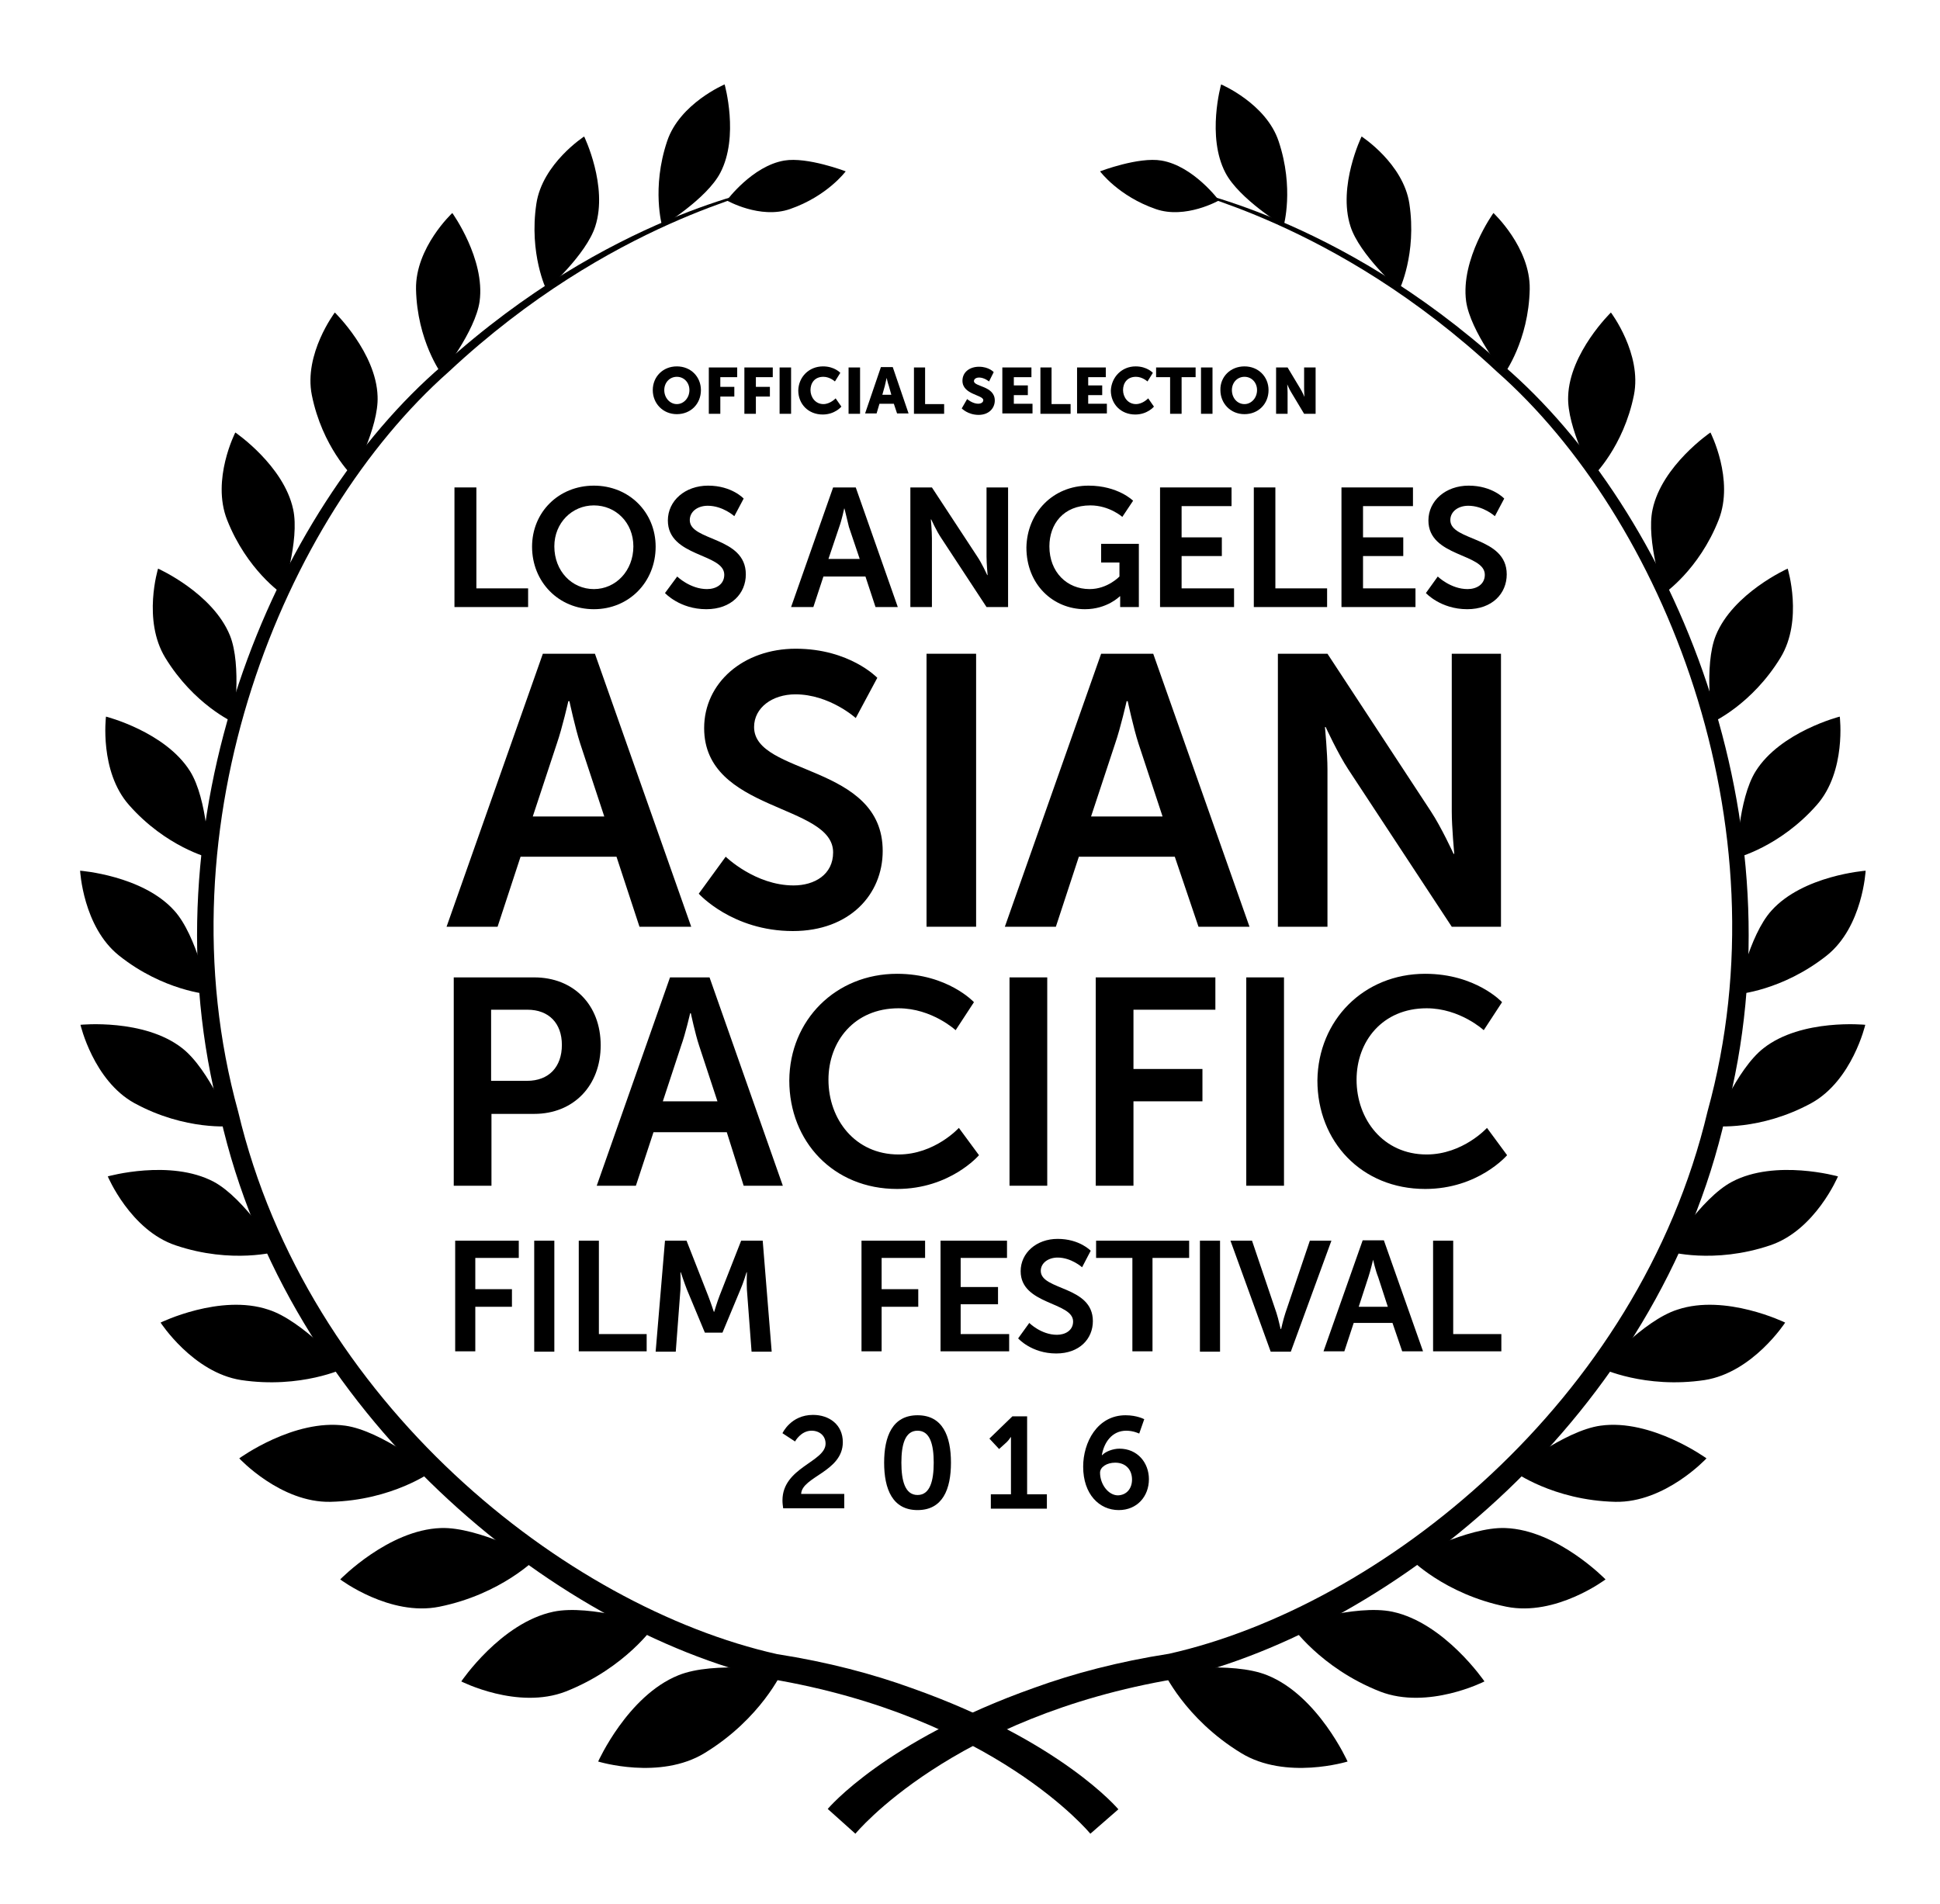 <?xml version="1.0" encoding="utf-8"?>
<!-- Generator: Adobe Illustrator 19.2.1, SVG Export Plug-In . SVG Version: 6.00 Build 0)  -->
<svg version="1.1" id="Layer_1" xmlns="http://www.w3.org/2000/svg" xmlns:xlink="http://www.w3.org/1999/xlink" x="0px" y="0px"
	 viewBox="0 0 540 530" style="enable-background:new 0 0 540 530;" xml:space="preserve">
<g>
	<path d="M303.5,510.5c0,0-26.7-32.6-89.1-43.1C153.6,453.2,80.1,394,61.3,310.7c-21.8-82.5,14.9-168.7,61.9-209
		c46.7-42.3,90.4-48.9,89.5-49.5c1.1,1.3-42.3,8.8-87.8,51.3C79,144.1,44.1,229.2,66.3,309.5c19.2,81,91.2,137.8,150,151
		c14.1,2.2,26.6,5.5,37.6,9.5c41.5,14.7,57.4,33.7,57.4,33.7L303.5,510.5z"/>
	<path d="M238.1,510.5c0,0,26.7-32.6,89.1-43.1C388,453.2,461.5,394,480.3,310.7c21.8-82.5-14.9-168.7-61.9-209
		c-46.7-42.3-90.4-48.9-89.5-49.5c-1.1,1.3,42.3,8.8,87.8,51.3c45.9,40.5,80.8,125.6,58.6,205.9c-19.2,81-91.2,137.8-149.9,151
		c-14.1,2.2-26.6,5.5-37.6,9.5c-41.5,14.7-57.4,33.7-57.4,33.7L238.1,510.5z"/>
	<path d="M166.5,490.4c0,0,17.2,5.3,29.7-2.4c15.7-9.6,21.6-22.8,21.6-22.8s-19-2.9-29,1.2C174.7,472.1,166.5,490.4,166.5,490.4"/>
	<path d="M128.4,468.1c0,0,15.7,8,29.1,2.8c16.7-6.6,24.7-18.4,24.7-18.4s-17.8-6-28.2-3.8C139.4,451.8,128.4,468.1,128.4,468.1"/>
	<path d="M94.7,439.7c0,0,13.8,10.4,27.6,7.6c17.3-3.5,27-13.5,27-13.5s-16.2-8.8-26.6-8.4C108.1,425.9,94.7,439.7,94.7,439.7"/>
	<path d="M66.6,406c0,0,11.5,12.4,25.4,12.1c17.3-0.4,28.3-8.5,28.3-8.5s-14.1-11.3-24.2-12.7C81.8,394.9,66.6,406,66.6,406"/>
	<path d="M44.7,368.2c0,0,9,13.9,22.4,16c16.7,2.5,28.8-3.3,28.8-3.3s-11.7-13.3-21.2-16.3C61.3,360.1,44.7,368.2,44.7,368.2"/>
	<path d="M30,327.5c0,0,6.3,15,18.9,19.2c15.7,5.3,28.3,1.7,28.3,1.7s-9.1-14.8-17.7-19.4C47.4,322.6,30,327.5,30,327.5"/>
	<path d="M22.4,285.3c0,0,3.6,15.5,15,21.8c14.3,7.8,27.1,6.4,27.1,6.4s-6.2-15.8-13.8-21.7C40.1,283.5,22.4,285.3,22.4,285.3"/>
	<path d="M22.3,242.4c0,0,0.8,15.6,10.8,23.6c12.4,9.9,25,10.8,25,10.8s-3.3-16.4-9.6-23.3C39.7,243.7,22.3,242.4,22.3,242.4"/>
	<path d="M29.5,199.5c0,0-1.9,15.2,6.4,24.6c10.3,11.7,22.3,14.7,22.3,14.7s-0.4-16.3-5.3-24.1C46,203.7,29.5,199.5,29.5,199.5"/>
	<path d="M44,158.3c0,0-4.4,14.3,2,24.8c8,13.1,19,18,19,18s2.4-15.8-1-24.2C59.2,165.1,44,158.3,44,158.3"/>
	<path d="M65.5,120.4c0,0-6.7,13.1-2.3,24.3c5.5,14,15.3,20.6,15.3,20.6s5-14.9,3.1-23.5C79,129.6,65.5,120.4,65.5,120.4"/>
	<path d="M93.2,87c0,0-8.7,11.5-6.4,23c2.9,14.4,11.3,22.5,11.3,22.5s7.4-13.5,7-22.2C104.7,98.2,93.2,87,93.2,87"/>
	<path d="M125.9,59.3c0,0-10.3,9.6-10.1,21.2c0.3,14.4,7.1,23.6,7.1,23.6s9.4-11.8,10.6-20.2C135.1,72.1,125.9,59.3,125.9,59.3"/>
	<path d="M162.6,38c0,0-11.6,7.5-13.3,18.7c-2.1,14,2.8,24,2.8,24s11.1-9.8,13.6-17.7C169.3,51.8,162.6,38,162.6,38"/>
	<path d="M201.7,23.5c0,0-12.5,5.3-16,15.8c-4.4,13.1-1.4,23.6-1.4,23.6s12.4-7.5,16.2-14.8C205.8,38,201.7,23.5,201.7,23.5"/>
	<path d="M202.3,55.8c0,0,9.3,5.3,17.6,2.4c10.4-3.6,15.5-10.5,15.5-10.5s-10.7-4.1-17.1-3C209.4,46.2,202.3,55.8,202.3,55.8"/>
	<path d="M375.1,490.4c0,0-17.2,5.3-29.7-2.4c-15.7-9.6-21.6-22.8-21.6-22.8s19-2.9,29,1.2C366.9,472.1,375.1,490.4,375.1,490.4"/>
	<path d="M413.2,468.1c0,0-15.7,8-29.1,2.8c-16.7-6.6-24.7-18.4-24.7-18.4s17.8-6,28.2-3.8C402.1,451.8,413.2,468.1,413.2,468.1"/>
	<path d="M446.9,439.7c0,0-13.8,10.4-27.6,7.6c-17.3-3.5-26.9-13.5-26.9-13.5s16.2-8.8,26.6-8.4
		C433.5,425.9,446.9,439.7,446.9,439.7"/>
	<path d="M475,406c0,0-11.5,12.4-25.4,12.1c-17.3-0.4-28.3-8.5-28.3-8.5s14.1-11.3,24.2-12.7C459.7,394.9,475,406,475,406"/>
	<path d="M496.9,368.2c0,0-9,13.9-22.4,16c-16.7,2.5-28.8-3.3-28.8-3.3s11.7-13.3,21.2-16.3C480.3,360.1,496.9,368.2,496.9,368.2"/>
	<path d="M511.6,327.5c0,0-6.3,15-18.9,19.2c-15.7,5.3-28.3,1.7-28.3,1.7s9-14.8,17.7-19.4C494.2,322.6,511.6,327.5,511.6,327.5"/>
	<path d="M519.2,285.3c0,0-3.6,15.5-15,21.8c-14.3,7.8-27.1,6.4-27.1,6.4s6.2-15.8,13.8-21.7C501.5,283.5,519.2,285.3,519.2,285.3"
		/>
	<path d="M519.3,242.4c0,0-0.8,15.6-10.8,23.6c-12.5,9.9-25,10.8-25,10.8s3.3-16.4,9.6-23.3C501.9,243.7,519.3,242.4,519.3,242.4"/>
	<path d="M512.1,199.5c0,0,1.9,15.2-6.4,24.6c-10.3,11.7-22.3,14.7-22.3,14.7s0.4-16.3,5.3-24.1
		C495.6,203.7,512.1,199.5,512.1,199.5"/>
	<path d="M497.6,158.3c0,0,4.4,14.3-2,24.8c-8,13.1-19,18-19,18s-2.4-15.8,1-24.2C482.4,165.1,497.6,158.3,497.6,158.3"/>
	<path d="M476.1,120.4c0,0,6.7,13.1,2.3,24.3c-5.5,14-15.3,20.6-15.3,20.6s-5-14.9-3.1-23.5C462.6,129.6,476.1,120.4,476.1,120.4"/>
	<path d="M448.4,87c0,0,8.7,11.5,6.4,23c-2.9,14.4-11.3,22.5-11.3,22.5s-7.4-13.5-7-22.2C436.9,98.2,448.4,87,448.4,87"/>
	<path d="M415.7,59.3c0,0,10.3,9.6,10.1,21.2c-0.3,14.4-7.1,23.6-7.1,23.6s-9.4-11.8-10.6-20.2C406.5,72.1,415.7,59.3,415.7,59.3"/>
	<path d="M379,38c0,0,11.6,7.5,13.3,18.7c2.1,14-2.8,24-2.8,24s-11.1-9.8-13.6-17.7C372.3,51.8,379,38,379,38"/>
	<path d="M339.9,23.5c0,0,12.5,5.3,16,15.8c4.4,13.1,1.4,23.6,1.4,23.6s-12.4-7.5-16.2-14.8C335.8,38,339.9,23.5,339.9,23.5"/>
	<path d="M339.3,55.8c0,0-9.3,5.3-17.6,2.4c-10.4-3.6-15.5-10.5-15.5-10.5s10.7-4.1,17.1-3C332.2,46.2,339.3,55.8,339.3,55.8"/>
	<polygon points="126.5,135.7 132.6,135.7 132.6,163.8 147,163.8 147,169 126.5,169 	"/>
	<path d="M165.3,135.2c9.8,0,17.2,7.4,17.2,17c0,9.8-7.4,17.4-17.2,17.4c-9.8,0-17.2-7.6-17.2-17.4
		C148.1,142.6,155.5,135.2,165.3,135.2 M165.3,164c6.1,0,11-5.1,11-11.9c0-6.6-4.9-11.4-11-11.4c-6.1,0-11,4.9-11,11.4
		C154.3,159,159.2,164,165.3,164"/>
	<path d="M188.5,160.5c0,0,3.6,3.5,8.3,3.5c2.5,0,4.8-1.3,4.8-4c0-6-15.7-4.9-15.7-15.1c0-5.5,4.8-9.7,11.2-9.7
		c6.6,0,9.9,3.6,9.9,3.6l-2.6,4.9c0,0-3.2-2.9-7.4-2.9c-2.8,0-5,1.6-5,4c0,5.9,15.6,4.5,15.6,15.1c0,5.3-4,9.7-11,9.7
		c-7.4,0-11.5-4.5-11.5-4.5L188.5,160.5z"/>
	<path d="M240.9,160.5h-11.7l-2.8,8.5h-6.2l11.7-33.3h6.3l11.7,33.3h-6.2L240.9,160.5z M235,141.5c0,0-0.7,3.3-1.4,5.2l-3,8.9h8.7
		l-3-8.9C235.8,144.8,235.1,141.5,235,141.5L235,141.5z"/>
	<path d="M253.4,135.7h6l12.6,19.2c1.3,1.9,2.8,5.2,2.8,5.2h0.1c0,0-0.3-3.2-0.3-5.2v-19.2h6V169h-6l-12.6-19.2
		c-1.3-1.9-2.8-5.2-2.8-5.2h-0.1c0,0,0.3,3.2,0.3,5.2V169h-6V135.7z"/>
	<path d="M303,135.2c8.2,0,12.4,4.2,12.4,4.2l-3,4.5c0,0-3.6-3.2-8.9-3.2c-7.5,0-11.4,5.2-11.4,11.4c0,7.2,4.9,11.9,11.2,11.9
		c5,0,8.3-3.5,8.3-3.5v-3.9h-5.1v-5.2H317V169h-5.2v-1.6c0-0.7,0-1.4,0-1.4h-0.1c0,0-3.5,3.6-9.7,3.6c-8.8,0-16.3-6.8-16.3-17.2
		C285.9,142.7,293.1,135.2,303,135.2"/>
	<polygon points="322.9,135.7 342.8,135.7 342.8,140.9 328.9,140.9 328.9,149.6 340.1,149.6 340.1,154.8 328.9,154.8 328.9,163.8 
		343.5,163.8 343.5,169 322.9,169 	"/>
	<polygon points="349,135.7 355,135.7 355,163.8 369.4,163.8 369.4,169 349,169 	"/>
	<polygon points="373.4,135.7 393.3,135.7 393.3,140.9 379.4,140.9 379.4,149.6 390.6,149.6 390.6,154.8 379.4,154.8 379.4,163.8 
		394,163.8 394,169 373.4,169 	"/>
	<path d="M400.2,160.5c0,0,3.6,3.5,8.3,3.5c2.5,0,4.8-1.3,4.8-4c0-6-15.7-4.9-15.7-15.1c0-5.5,4.8-9.7,11.2-9.7
		c6.6,0,9.9,3.6,9.9,3.6l-2.6,4.9c0,0-3.2-2.9-7.4-2.9c-2.8,0-5,1.6-5,4c0,5.9,15.7,4.5,15.7,15.1c0,5.3-4,9.7-11,9.7
		c-7.4,0-11.5-4.5-11.5-4.5L400.2,160.5z"/>
	<path d="M171.6,238.5h-26.7l-6.4,19.5h-14.2l26.8-76h14.5l26.8,76H178L171.6,238.5z M158.2,195.2c0,0-1.7,7.5-3.2,11.8l-6.7,20.3
		h19.9l-6.7-20.3c-1.4-4.3-3-11.8-3-11.8H158.2z"/>
	<path d="M202,238.5c0,0,8.2,8,18.9,8c5.8,0,11-3,11-9.2c0-13.6-35.9-11.2-35.9-34.6c0-12.6,10.9-22.1,25.5-22.1
		c15,0,22.7,8.1,22.7,8.1l-6,11.2c0,0-7.3-6.6-16.8-6.6c-6.4,0-11.5,3.7-11.5,9.1c0,13.5,35.8,10.2,35.8,34.5
		c0,12.1-9.2,22.3-25,22.3c-16.9,0-26.2-10.4-26.2-10.4L202,238.5z"/>
	<rect x="257.9" y="182" width="13.8" height="76"/>
	<path d="M327,238.5h-26.7l-6.4,19.5h-14.2l26.8-76h14.5l26.8,76h-14.2L327,238.5z M313.6,195.2c0,0-1.7,7.5-3.2,11.8l-6.7,20.3
		h19.9l-6.7-20.3c-1.4-4.3-3-11.8-3-11.8H313.6z"/>
	<path d="M355.7,182h13.8l28.8,43.9c2.9,4.4,6.3,11.8,6.3,11.8h0.2c0,0-0.7-7.3-0.7-11.8V182h13.7v76h-13.7l-28.8-43.8
		c-2.9-4.4-6.3-11.8-6.3-11.8h-0.2c0,0,0.7,7.3,0.7,11.8V258h-13.8V182z"/>
	<path d="M126.3,272.1h22.4c10.9,0,18.5,7.6,18.5,18.9c0,11.3-7.6,19.1-18.5,19.1h-11.9v20h-10.5V272.1z M146.7,300.9
		c6.1,0,9.7-3.9,9.7-10c0-6-3.6-9.8-9.6-9.8h-10.1v19.8H146.7z"/>
	<path d="M202.3,315.2h-20.4l-4.9,14.9h-10.9l20.4-58h11l20.4,58h-10.9L202.3,315.2z M192.1,282.1c0,0-1.3,5.7-2.5,9l-5.1,15.5h15.2
		l-5.1-15.5c-1.1-3.3-2.3-9-2.3-9H192.1z"/>
	<path d="M249.7,271.1c14.1,0,21.4,7.9,21.4,7.9l-5.1,7.8c0,0-6.6-6.1-15.9-6.1c-12.3,0-19.5,9.2-19.5,19.9c0,11,7.4,20.8,19.5,20.8
		c10.1,0,16.8-7.4,16.8-7.4l5.6,7.6c0,0-8,9.4-22.8,9.4c-17.7,0-30-13.2-30-30.2C219.8,284,232.6,271.1,249.7,271.1"/>
	<rect x="281" y="272.1" width="10.5" height="58"/>
	<polygon points="305,272.1 338.3,272.1 338.3,281.1 315.5,281.1 315.5,297.6 334.7,297.6 334.7,306.6 315.5,306.6 315.5,330.1 
		305,330.1 	"/>
	<rect x="346.9" y="272.1" width="10.5" height="58"/>
	<path d="M396.7,271.1c14.1,0,21.4,7.9,21.4,7.9l-5.1,7.8c0,0-6.6-6.1-15.9-6.1c-12.3,0-19.5,9.2-19.5,19.9c0,11,7.4,20.8,19.5,20.8
		c10.1,0,16.8-7.4,16.8-7.4l5.6,7.6c0,0-8,9.4-22.8,9.4c-17.7,0-30-13.2-30-30.2C366.9,284,379.6,271.1,396.7,271.1"/>
	<polygon points="126.7,345.4 144.4,345.4 144.4,350.2 132.3,350.2 132.3,358.9 142.5,358.9 142.5,363.8 132.3,363.8 132.3,376.2 
		126.7,376.2 	"/>
	<rect x="148.7" y="345.4" width="5.6" height="30.9"/>
	<polygon points="161.1,345.4 166.7,345.4 166.7,371.4 180,371.4 180,376.2 161.1,376.2 	"/>
	<path d="M185.1,345.4h6l6,15.3c0.7,1.8,1.6,4.5,1.6,4.5h0.1c0,0,0.8-2.7,1.5-4.5l6-15.3h6l2.5,30.9h-5.6l-1.3-17.3
		c-0.1-2,0-4.8,0-4.8h-0.1c0,0-0.9,3-1.7,4.8l-5,12h-4.9l-5-12c-0.7-1.8-1.7-4.8-1.7-4.8h-0.1c0,0,0.1,2.8,0,4.8l-1.3,17.3h-5.6
		L185.1,345.4z"/>
	<polygon points="239.8,345.4 257.5,345.4 257.5,350.2 245.4,350.2 245.4,358.9 255.6,358.9 255.6,363.8 245.4,363.8 245.4,376.2 
		239.8,376.2 	"/>
	<polygon points="261.8,345.4 280.3,345.4 280.3,350.2 267.4,350.2 267.4,358.3 277.8,358.3 277.8,363.1 267.4,363.1 267.4,371.4 
		280.9,371.4 280.9,376.2 261.8,376.2 	"/>
	<path d="M286.5,368.3c0,0,3.3,3.3,7.7,3.3c2.3,0,4.5-1.2,4.5-3.7c0-5.5-14.6-4.6-14.6-14c0-5.1,4.4-9,10.3-9c6.1,0,9.2,3.3,9.2,3.3
		l-2.4,4.6c0,0-3-2.7-6.8-2.7c-2.6,0-4.7,1.5-4.7,3.7c0,5.5,14.5,4.1,14.5,14c0,4.9-3.7,9-10.2,9c-6.9,0-10.6-4.2-10.6-4.2
		L286.5,368.3z"/>
	<polygon points="315.2,350.2 305.1,350.2 305.1,345.4 331,345.4 331,350.2 320.8,350.2 320.8,376.2 315.2,376.2 	"/>
	<rect x="334" y="345.4" width="5.6" height="30.9"/>
	<path d="M342.5,345.4h6l6.8,20.1c0.6,1.8,1.1,4.5,1.2,4.5h0.1c0,0,0.6-2.7,1.2-4.5l6.8-20.1h6l-11.3,30.9h-5.6L342.5,345.4z"/>
	<path d="M387.6,368.3h-10.8l-2.6,7.9h-5.8l10.9-30.9h5.9l10.9,30.9h-5.8L387.6,368.3z M382.2,350.7c0,0-0.7,3-1.3,4.8l-2.7,8.3h8.1
		l-2.7-8.3C382.9,353.8,382.2,350.7,382.2,350.7L382.2,350.7z"/>
	<polygon points="398.9,345.4 404.5,345.4 404.5,371.4 417.9,371.4 417.9,376.2 398.9,376.2 	"/>
	<path d="M301.3,422.1"/>
</g>
<g>
	<path d="M217.8,417.7c0-9.2,12-10.7,12-15.8c0-2.2-1.7-3.6-3.9-3.6c-3,0-4.6,3-4.6,3l-3.5-2.3c0,0,2.3-5.1,8.5-5.1
		c4.5,0,8.3,2.7,8.3,7.6c0,8.2-11.4,9.6-11.6,14.4h12v4h-17C217.9,419.2,217.8,418.5,217.8,417.7z"/>
	<path d="M246.1,407.2c0-7.3,2.3-13.2,9.3-13.2c7,0,9.3,5.8,9.3,13.2s-2.3,13.2-9.3,13.2C248.4,420.4,246.1,414.5,246.1,407.2z
		 M259.9,407.2c0-5-1-8.9-4.5-8.9c-3.5,0-4.5,3.9-4.5,8.9c0,5,1,9,4.5,9C258.9,416.2,259.9,412.2,259.9,407.2z"/>
	<path d="M275.9,416h5.5v-14.2c0-0.9,0-1.7,0-1.7h-0.1c0,0-0.3,0.6-1.1,1.4l-2.1,1.9l-2.7-2.9l6.4-6.2h4.1V416h5.5v4h-15.6V416z"/>
	<path d="M301.5,408.3c0-6.7,3.9-14.3,11.8-14.3c3.2,0,5.2,1.1,5.2,1.1l-1.4,4c0,0-1.6-0.8-3.6-0.8c-4,0-6.2,3.3-6.8,6.8h0.1
		c0.9-1,3-1.8,4.8-1.8c5,0,8.2,3.9,8.2,8.5c0,4.8-3.3,8.6-8.4,8.6C306,420.4,301.5,416,301.5,408.3z M315.1,411.9
		c0-2.6-1.6-4.7-4.7-4.7c-2.3,0-4.2,1.2-4.2,2.8c0,3.2,2.3,6.3,5,6.3C313.7,416.2,315.1,414.3,315.1,411.9z"/>
</g>
<g>
	<path d="M188.4,102c3.9,0,6.7,2.9,6.7,6.6c0,3.8-2.8,6.7-6.7,6.7s-6.7-3-6.7-6.7C181.7,104.9,184.5,102,188.4,102z M188.4,112.5
		c1.9,0,3.5-1.7,3.5-3.9c0-2.1-1.5-3.7-3.5-3.7s-3.5,1.6-3.5,3.7C184.9,110.8,186.5,112.5,188.4,112.5z"/>
	<path d="M197.3,102.3h7.9v2.7h-4.7v2.7h3.9v2.7h-3.9v4.8h-3.2V102.3z"/>
	<path d="M207.2,102.3h7.9v2.7h-4.7v2.7h3.9v2.7h-3.9v4.8h-3.2V102.3z"/>
	<path d="M217,102.3h3.2v12.9H217V102.3z"/>
	<path d="M229.1,102c3.2,0,4.8,1.8,4.8,1.8l-1.5,2.4c0,0-1.4-1.3-3.2-1.3c-2.5,0-3.6,1.8-3.6,3.7c0,1.9,1.3,3.9,3.6,3.9
		c1.9,0,3.4-1.6,3.4-1.6l1.6,2.3c0,0-1.8,2.2-5.2,2.2c-4,0-6.8-2.9-6.8-6.7C222.3,104.9,225.2,102,229.1,102z"/>
	<path d="M236.2,102.3h3.2v12.9h-3.2V102.3z"/>
	<path d="M248.8,112.4h-4l-0.8,2.7h-3.2l4.4-12.9h3.3l4.4,12.9h-3.2L248.8,112.4z M246.8,105.2c0,0-0.3,1.4-0.5,2.2l-0.7,2.5h2.5
		l-0.7-2.5C247.1,106.6,246.8,105.2,246.8,105.2L246.8,105.2z"/>
	<path d="M254.3,102.3h3.2v10.2h5.3v2.7h-8.4V102.3z"/>
	<path d="M269.2,111.1c0,0,1.5,1.3,3.1,1.3c0.6,0,1.4-0.3,1.4-1c0-1.5-5.8-1.5-5.8-5.4c0-2.4,2-3.9,4.6-3.9c2.8,0,4.1,1.5,4.1,1.5
		l-1.3,2.6c0,0-1.3-1.1-2.8-1.1c-0.6,0-1.4,0.3-1.4,1c0,1.6,5.8,1.3,5.8,5.4c0,2.1-1.6,4-4.5,4c-3,0-4.7-1.8-4.7-1.8L269.2,111.1z"
		/>
	<path d="M279,102.3h8.1v2.7h-4.9v2.3h3.9v2.7h-3.9v2.4h5.2v2.7H279V102.3z"/>
	<path d="M289.5,102.3h3.2v10.2h5.3v2.7h-8.4V102.3z"/>
	<path d="M299.7,102.3h8.1v2.7h-4.9v2.3h3.9v2.7h-3.9v2.4h5.2v2.7h-8.3V102.3z"/>
	<path d="M316.1,102c3.2,0,4.8,1.8,4.8,1.8l-1.5,2.4c0,0-1.4-1.3-3.2-1.3c-2.5,0-3.6,1.8-3.6,3.7c0,1.9,1.3,3.9,3.6,3.9
		c1.9,0,3.4-1.6,3.4-1.6l1.6,2.3c0,0-1.8,2.2-5.2,2.2c-4,0-6.8-2.9-6.8-6.7C309.4,104.9,312.3,102,316.1,102z"/>
	<path d="M325.7,105h-3.9v-2.7h11v2.7h-3.9v10.2h-3.2V105z"/>
	<path d="M334.3,102.3h3.2v12.9h-3.2V102.3z"/>
	<path d="M346.4,102c3.9,0,6.7,2.9,6.7,6.6c0,3.8-2.8,6.7-6.7,6.7c-3.9,0-6.7-3-6.7-6.7C339.6,104.9,342.5,102,346.4,102z
		 M346.4,112.5c1.9,0,3.5-1.7,3.5-3.9c0-2.1-1.5-3.7-3.5-3.7s-3.5,1.6-3.5,3.7C342.9,110.8,344.4,112.5,346.4,112.5z"/>
	<path d="M355.2,102.3h3.2l3.6,6c0.5,0.8,1.1,2.2,1.1,2.2h0c0,0-0.1-1.4-0.1-2.2v-6h3.2v12.9h-3.2l-3.6-6c-0.5-0.8-1.1-2.2-1.1-2.2
		h0c0,0,0.1,1.4,0.1,2.2v6h-3.2V102.3z"/>
</g>
</svg>
